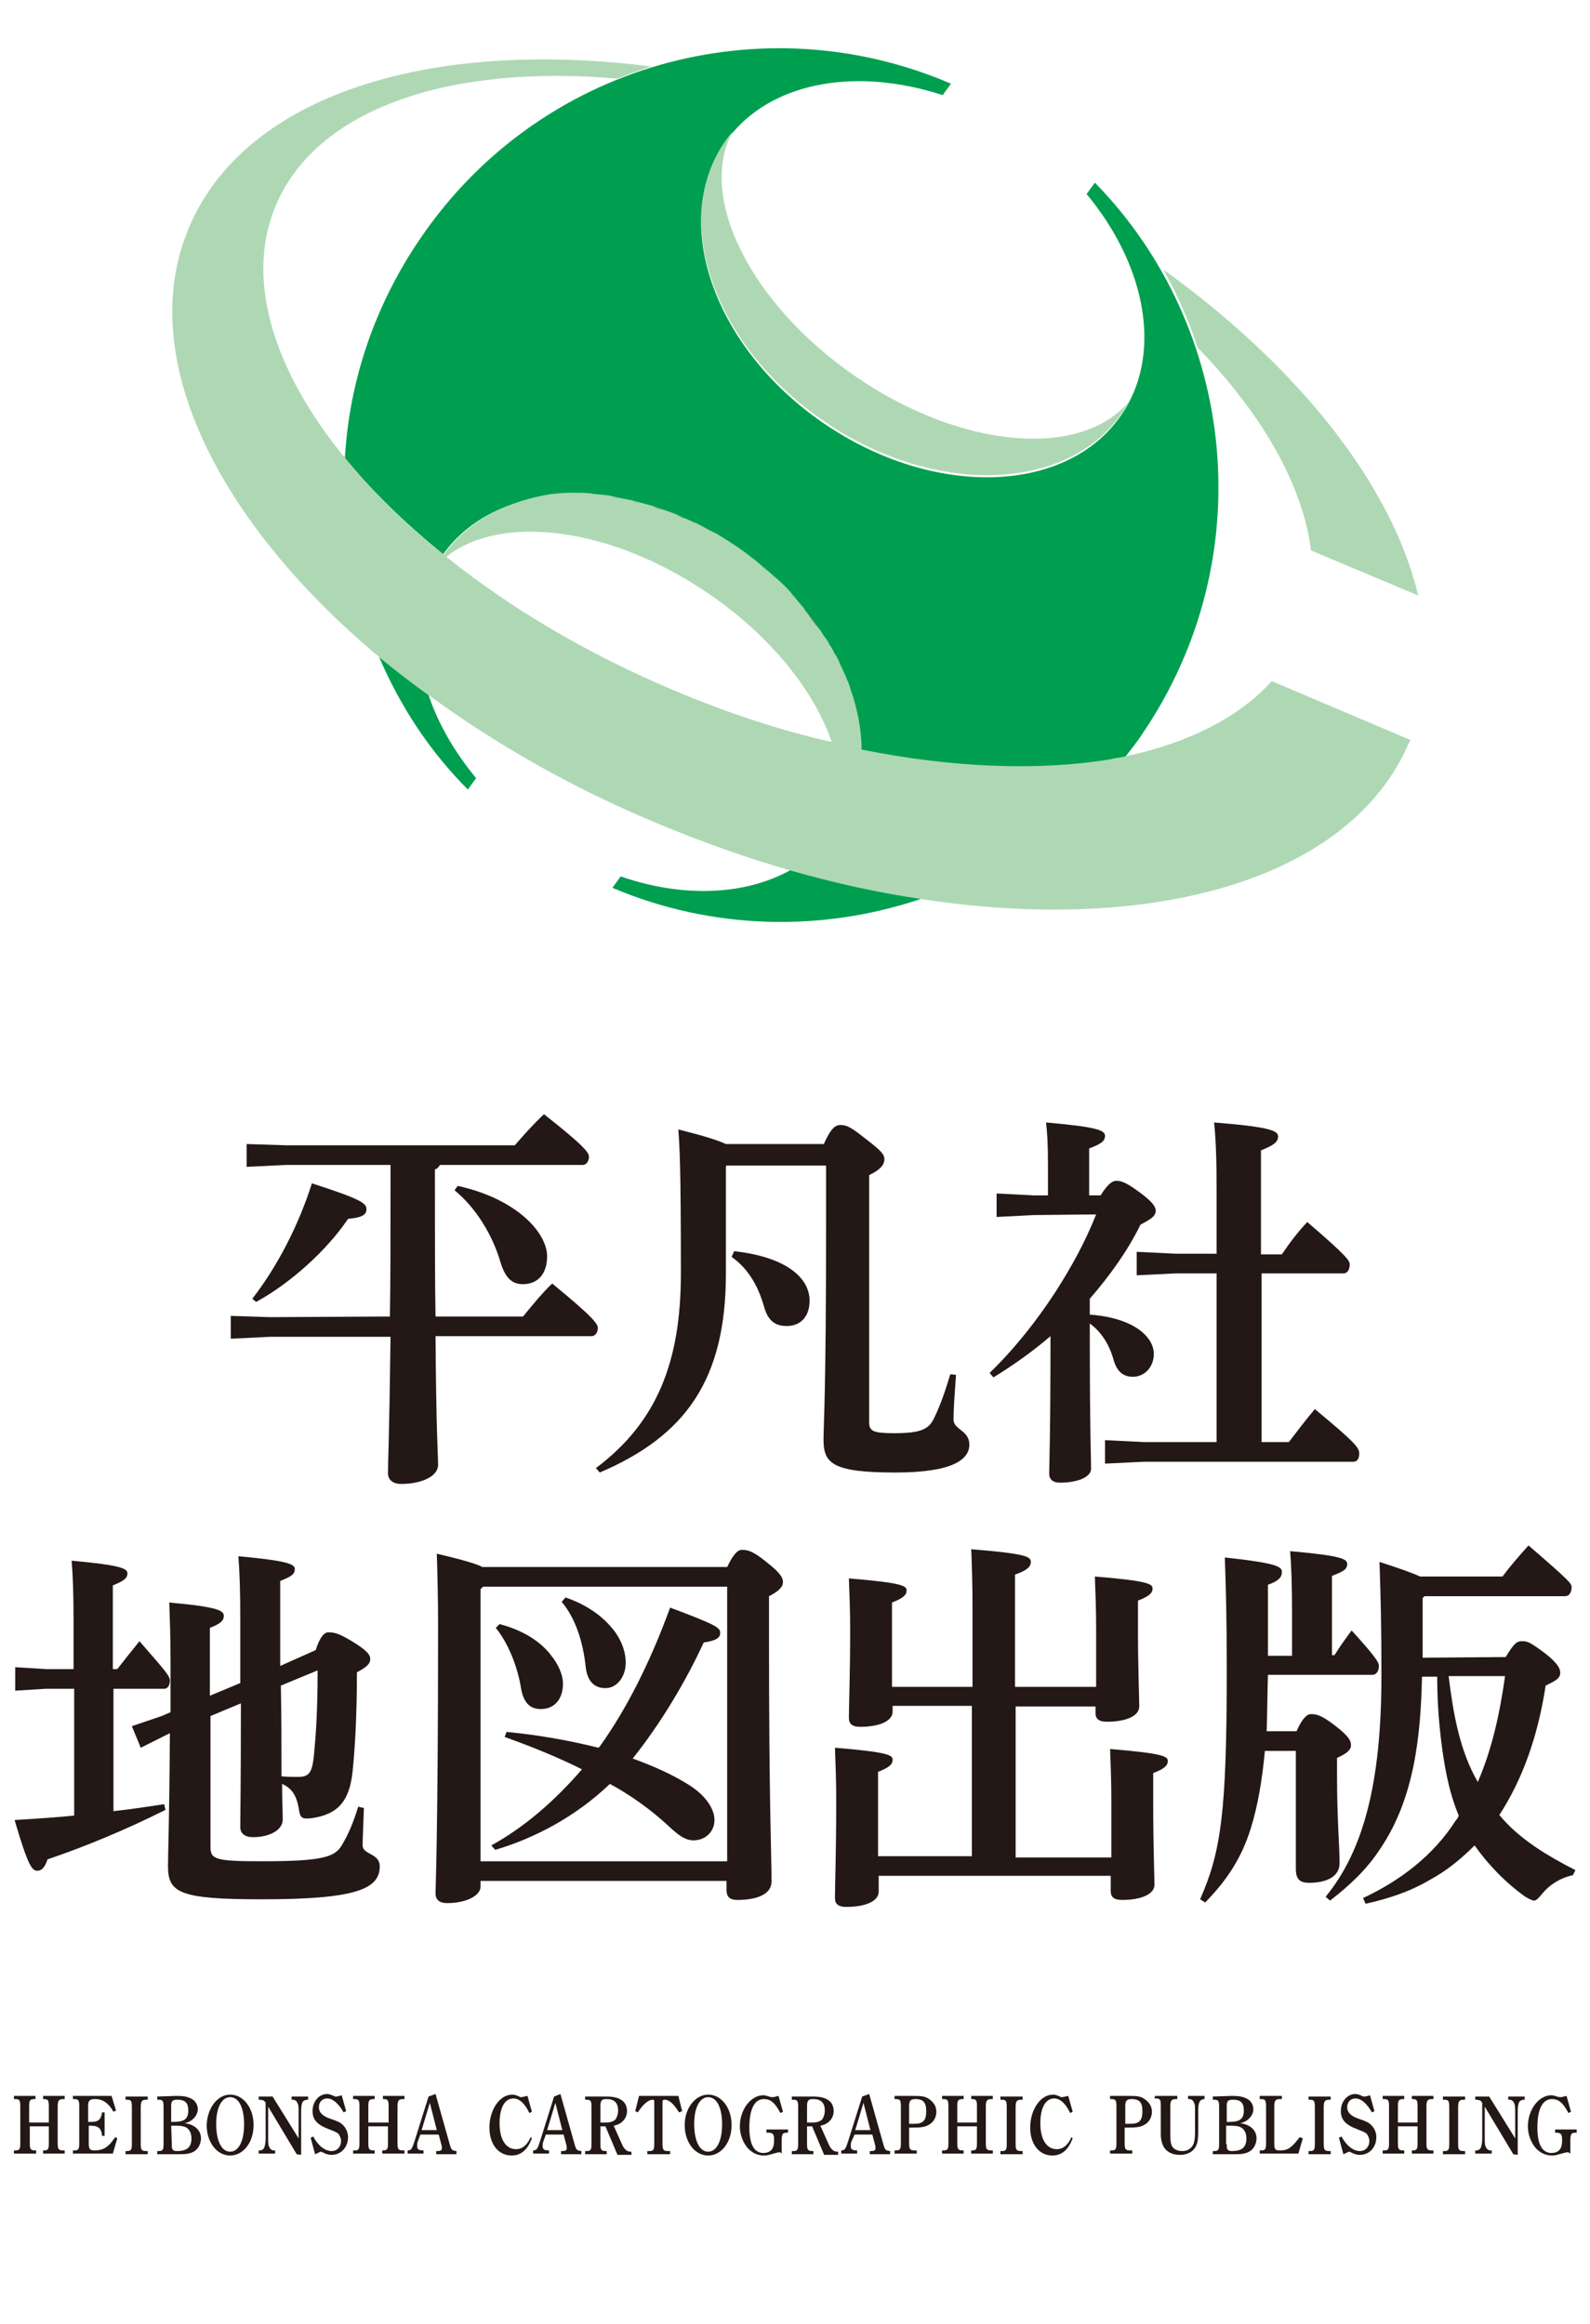 <?xml version="1.0" encoding="utf-8"?>
<!-- Generator: Adobe Illustrator 25.4.1, SVG Export Plug-In . SVG Version: 6.00 Build 0)  -->
<svg version="1.1" id="レイヤー_2_00000150082994103462801580000002849630566141834673_"
	 xmlns="http://www.w3.org/2000/svg" xmlns:xlink="http://www.w3.org/1999/xlink" x="0px" y="0px" viewBox="0 0 250.8 366.5"
	 style="enable-background:new 0 0 250.8 366.5;" xml:space="preserve">
<style type="text/css">
	.st0{fill:#231815;}
	.st1{fill:none;}
	.st2{fill:#009F50;}
	.st3{fill:#808080;}
	.st4{fill:#AED8B4;}
</style>
<g>
	<g>
		<g>
			<g>
				<path class="st0" d="M39.8,204.8c3.8-4.9,7.2-11.3,9.4-18.2c8.1,2.6,8.6,3.2,8.6,4.1c0,0.8-0.6,1.3-2.9,1.5
					c-3.3,4.9-9,10.1-14.5,13.1L39.8,204.8z M72.2,187c9.5,2.1,14.1,7.5,14.1,11.1c0,2.8-1.5,4.4-3.8,4.4c-1.7,0-2.8-0.9-3.6-3.6
					c-1.3-4.4-4-8.6-7.2-11.2L72.2,187z"/>
			</g>
			<g>
				<path class="st0" d="M61.5,207.6c0.1-5.2,0.1-13.2,0.1-20.6v-3.3H45.1l-6.2,0.3v-3.6l6.2,0.2h36.1c1.4-1.6,2.8-3.2,4.6-4.9
					c6.5,5.1,7.1,6.1,7.1,6.7c0,0.7-0.4,1.3-1,1.3H69.4c-0.2,0.3-0.4,0.6-0.8,0.7v2.7c0,7.4,0,15.4,0.1,20.5h13.8
					c1.4-1.7,3.1-3.8,4.6-5.2c6.6,5.4,7.2,6.4,7.2,7c0,0.7-0.4,1.3-1,1.3H68.7c0.1,15.3,0.4,18.5,0.4,20.3s-2.6,3-5.8,3
					c-1.4,0-2.1-0.7-2.1-1.7c0-2,0.2-5.4,0.4-21.5h-19l-6.2,0.3v-3.6l6.2,0.2L61.5,207.6L61.5,207.6z"/>
				<path class="st0" d="M129.9,180.5c1.2-2.7,1.9-3.1,2.7-3.1c1,0,1.7,0.4,4.1,2.3c2.2,1.7,2.8,2.3,2.8,3.1c0,0.9-0.7,1.7-2.4,2.5
					v39c0,1.4,0.7,1.7,4,1.7c4.3,0,5.4-0.7,6.2-2.3c1.1-2.2,1.9-4.7,2.6-7l0.9,0.1c-0.2,2.7-0.4,5.5-0.4,7c0,1.7,2.5,1.7,2.5,4
					s-2.5,4.4-11.7,4.4c-10,0-11.3-1.5-11.3-5.2c0-2.4,0.4-7,0.4-33.4v-9.8h-15.7l-0.1,0.1v16.9c0,16.7-6.3,25.6-19.9,31.4l-0.6-0.7
					c9.6-7.2,13.4-16.7,13.4-30.7c0-17.2-0.2-19.8-0.4-22.7c4,1,6.2,1.7,7.5,2.3h15.4V180.5z M115.8,197.3
					c8.2,0.9,11.9,4.2,11.9,7.8c0,2.5-1.4,4-3.6,4c-2,0-3-1-3.6-3.1c-1-3.6-2.8-6.2-5.1-7.8L115.8,197.3z"/>
				<path class="st0" d="M163.1,191.6l-5.9,0.3v-3.7l5.9,0.3h2.2v-4.9c0-3.1-0.1-4.9-0.3-6.6c7.9,0.7,9.3,1.2,9.3,2.1
					s-0.7,1.3-2.5,2v7.4h1.8c1.2-1.9,1.9-2.3,2.5-2.3c0.9,0,1.7,0.4,3.5,1.7c2.2,1.6,2.7,2.4,2.7,3c0,0.7-0.4,1.2-2.4,2.2
					c-2,4.1-4.8,8-8,11.7v2.5c6.9,0.5,10.1,3.5,10.1,6.2c0,2-1.4,3.6-3.3,3.6c-1.6,0-2.5-0.9-3-2.5c-0.7-2.6-2-4.6-3.8-5.9v1
					c0,16.2,0.2,20.3,0.2,21.9c0,1.4-2.3,2.2-4.9,2.2c-1.1,0-1.7-0.5-1.7-1.4c0-1.7,0.2-5.6,0.2-21.7c-2.8,2.4-5.9,4.6-9,6.5
					l-0.6-0.7c4-3.9,7.4-8.2,10.4-12.8c2.5-3.9,4.7-7.9,6.4-12.2L163.1,191.6L163.1,191.6z M191.9,200.8h-6.4l-6.2,0.3v-3.7l6.2,0.3
					h6.4v-9.9c0-4.8-0.1-8.1-0.4-10.8c8.8,0.7,10.1,1.3,10.1,2.2s-0.7,1.4-2.7,2.2v16.4h3.3c1.2-1.8,2.5-3.5,4-5.1
					c6.3,5.4,6.7,6.1,6.7,6.7c0,0.7-0.3,1.4-1,1.4H199v26.6h4.3c1.3-1.7,2.5-3.3,4.1-5.2c6.4,5.3,7,6.1,7,7s-0.4,1.3-0.9,1.3h-33
					l-6.2,0.3v-3.7l6.2,0.3h11.4L191.9,200.8L191.9,200.8z"/>
			</g>
		</g>
		<g>
			<g>
				<path class="st0" d="M11.6,266.3H7.3l-4.9,0.3v-3.7l4.9,0.3h4.3v-7.8c0-4-0.1-6.9-0.3-9.3c7.6,0.7,8.8,1.2,8.8,2
					s-0.6,1.2-2.3,1.9v13.2h0.7c1.1-1.4,2.2-2.8,3.5-4.4c4.1,4.7,4.8,5.5,4.8,6.2s-0.3,1.3-0.9,1.3h-8v19.3c2.7-0.3,5.4-0.7,8-1.1
					l0.2,0.9c-6.4,3.2-12.7,5.8-18.6,7.8c-0.4,1.2-0.9,1.8-1.6,1.8c-0.9,0-1.5-0.9-3.6-8c3.3-0.2,6.4-0.4,9.4-0.7v-20H11.6z
					 M49.8,260.2c0.7-2.2,1.4-2.8,2-2.8c1,0,1.7,0.2,3.7,1.4c2.3,1.4,2.9,2.1,2.9,2.8c0,0.8-0.6,1.3-2.1,2.1c0,6.7-0.3,12-0.7,15.8
					c-0.5,4.4-2.2,6.6-6.4,7.2c-1.6,0.2-1.9,0-2.1-1.7c-0.4-2-1.1-3-2.6-3.7c0,3,0.1,4.6,0.1,5.6c0,1.7-2.1,2.8-4.7,2.8
					c-1.3,0-2-0.6-2-1.6c0-1.9,0.1-6.6,0.1-19.5l-4.8,2v20.6c0,2,0.7,2.3,8.1,2.3c9.3,0,11.5-0.6,12.6-2.5c1.1-1.8,1.9-3.8,2.6-6.1
					l0.9,0.2c-0.1,3-0.2,5-0.2,5.9c0,1.5,2.7,1.2,2.7,3.3c0,3.6-3.8,5.2-18.6,5.2c-12.9,0-14.8-1-14.8-5.2c0-2.2,0.2-6.4,0.3-21
					l-0.2,0.1l-4.4,2.2l-1.4-3.4l4.7-1.6l1.4-0.6c0-2.3,0-5,0-7.9c0-3.8-0.1-6.5-0.2-9.4c7.8,0.7,8.6,1.3,8.6,2.1
					c0,0.7-0.4,1.2-2.2,1.9v10.7l4.8-2c0-3,0-6.4,0-10.2c0-4.3-0.1-7.2-0.3-9.8c7.5,0.7,8.9,1.2,8.9,2c0,0.9-0.6,1.2-2.3,1.9v6.1
					c0,2.5,0,4.9,0,7.3L49.8,260.2z M44.3,265.8c0.1,4.8,0.1,9.5,0.1,14.3c0.9,0.1,1.7,0.1,2.6,0.1c1.7,0,2.2-0.6,2.5-3.2
					c0.3-3.1,0.6-7,0.6-13.6L44.3,265.8z"/>
				<path class="st0" d="M114.7,247.1c1-2.1,1.7-2.7,2.3-2.7c0.9,0,1.7,0.1,4,2c2.3,1.8,2.5,2.5,2.5,3.1c0,0.7-0.6,1.4-2.2,2.2v6.3
					c0,26.7,0.4,34.6,0.4,38.7c0,2-2.3,2.9-5.4,2.9c-1.1,0-1.7-0.4-1.7-1.6v-1.4H75.8v0.9c0,1.4-2.2,2.6-5.3,2.6
					c-1.1,0-1.8-0.5-1.8-1.5s0.4-9.6,0.4-42.2c0-4.4-0.1-8.2-0.2-11.4c3.8,0.9,6,1.5,7.2,2.1H114.7z M76.2,250.2l-0.4,0.4v42.9h38.9
					v-43.3H76.2z M77.5,291c5.1-2.8,9.9-6.9,14.3-12c-3.8-1.9-8-3.6-12.2-5.1l0.3-0.8c5.2,0.5,10.1,1.4,14.5,2.5l0.2-0.2
					c4.1-5.7,7.9-13.1,11.1-21.9c7.5,2.8,7.9,3.2,7.9,4c0,0.7-0.5,1.2-2.6,1.5c-2.8,6.1-6.8,12.8-11.2,18.3c3.3,1.2,6.2,2.5,8.6,4
					c2.7,1.6,4.3,3.8,4.3,5.7c0,1.8-1.4,3.2-3.3,3.2c-1.4,0-2.5-0.9-4.1-2.4c-2.5-2.3-5.6-4.6-9.1-6.5c-5.3,5.1-11.9,8.6-18.1,10.4
					L77.5,291z M78.8,256.1c3.8,1,6.5,2.8,8.1,4.9c1.2,1.5,1.9,3.1,1.9,4.5c0,2.5-1.4,4-3.5,4c-1.7,0-2.7-1-3.1-3.2
					c-0.6-3.8-2.2-7.4-4-9.6L78.8,256.1z M89.2,251.9c3.8,1.3,6.4,3.4,8,5.7c1,1.5,1.5,3.1,1.5,4.6c0,2.1-1.3,4-3.2,4
					c-1.7,0-2.8-1-3.1-3.2c-0.4-4-1.6-7.8-3.8-10.4L89.2,251.9z"/>
				<path class="st0" d="M153.5,269h-12.7v0.9c0,1.5-2.1,2.4-5.1,2.4c-1.2,0-1.8-0.4-1.8-1.4c0-2,0.2-6.9,0.2-13.8
					c0-3.1-0.1-5.6-0.2-8.2c8.6,0.7,9.1,1.2,9.1,1.9c0,0.7-0.5,1.2-2.3,1.9V266h12.7v-12.4c0-4-0.1-6.7-0.2-9.3
					c8.8,0.7,9.4,1.2,9.4,2c0,0.7-0.5,1.3-2.5,2V266h12.8v-9.2c0-3.1-0.1-5.6-0.2-8.2c8.6,0.7,9.1,1.2,9.1,1.9
					c0,0.7-0.5,1.2-2.3,1.9v4.5c0,6.1,0.2,10.9,0.2,12.2c0,1.5-2.1,2.4-5.1,2.4c-1.2,0-1.8-0.4-1.8-1.4v-1h-12.6v23.8h15.1V284
					c0-3.1-0.1-5.6-0.2-8.2c8.6,0.7,9.1,1.2,9.1,1.9s-0.5,1.2-2.3,1.9v4.5c0,7,0.2,11.9,0.2,13.1c0,1.5-2.1,2.4-5.1,2.4
					c-1.2,0-1.8-0.4-1.8-1.4v-2.4h-36.6v2.5c0,1.5-2.1,2.4-5.1,2.4c-1.2,0-1.8-0.4-1.8-1.4c0-2,0.2-6.9,0.2-15.5
					c0-3.1-0.1-5.6-0.2-8.2c8.6,0.7,9.1,1.2,9.1,1.9c0,0.7-0.5,1.2-2.3,1.9v13.3h14.8V269H153.5z"/>
				<path class="st0" d="M199.5,276.3c-0.4,4.1-1,8.1-2.2,12c-1.5,4.8-3.8,8.2-7.2,11.7l-0.8-0.5c3.3-7.5,4.2-13.7,4.2-35.9
					c0-8.4-0.1-12.1-0.3-18c8.5,0.9,9,1.5,9,2.3s-0.5,1.4-2.2,2v11.2h3.8v-6.9c0-4.1-0.1-7.1-0.3-9.6c7.9,0.7,9,1.2,9,2
					c0,0.9-0.6,1.2-2.4,1.9V261h0.4c0.8-1.3,1.6-2.4,2.7-3.9c4,4.4,4.3,5.1,4.3,5.6c0,0.8-0.4,1.4-1,1.4H200c-0.1,3-0.1,5.9-0.2,8.9
					h4.7c1-2.2,1.7-2.7,2.3-2.7c0.8,0,1.6,0.1,3.9,1.9c2.2,1.7,2.4,2.4,2.4,3c0,0.7-0.6,1.3-2.2,2v2.8c0,7.1,0.4,11.1,0.4,13.8
					c0,2.2-2.2,3.1-4.8,3.1c-1.4,0-2.1-0.5-2.1-2.2v-18.6h-4.9V276.3z M237.5,261.3c1.4-2.3,1.8-2.5,2.6-2.5c0.9,0,1.3,0.2,3.6,1.9
					c2.3,1.8,2.4,2.6,2.4,3.1c0,0.8-0.6,1.2-2.3,2c-1.2,8-3.7,14.9-7.3,20.4c3.1,3.8,7.7,6.5,12,8.7l-0.4,0.8c-2,0.4-3.8,1.6-4.9,3
					c-0.6,0.7-0.9,1-1.2,1s-0.7-0.2-1.4-0.6c-3.1-2.2-5.9-5.1-8-8.1c-2.1,2.1-4.4,4-7,5.4c-3.2,1.9-6.6,3-10.2,3.8l-0.4-0.9
					c5.8-2.7,11.1-6.7,14.6-12.2c0.2-0.2,0.4-0.5,0.5-0.8c-1.6-3.8-2.3-7.9-2.8-12c-0.4-3.3-0.6-6.6-0.6-9.9h-2.4
					c-0.2,9.3-1.2,19.1-6.5,27c-2.2,3.4-4.9,5.9-8,8.3l-0.7-0.6c5.9-7.2,8.8-17.8,8.8-34.8c0-8.2-0.1-11.6-0.3-18
					c3.1,1,5.1,1.7,6.4,2.3h13c1.1-1.5,2.4-3,4.1-4.9c6.5,5.6,6.8,6,6.8,6.6c0,0.8-0.4,1.4-1,1.4h-22.2l-0.3,0.3v9.4L237.5,261.3
					L237.5,261.3z M228.5,264.3c0.7,5.7,1.7,11.7,4.6,16.7c2.3-5.3,3.5-11,4.3-16.7H228.5z"/>
			</g>
		</g>
	</g>
</g>
<g>
	<path class="st0" d="M4.7,337.9c0,1,0.1,1.2,0.9,1.2h0.1v0.5H2.2v-0.5h0.2c0.7,0,0.8-0.2,0.8-1.2v-5.7c0-1-0.1-1.2-0.8-1.2H2.2
		v-0.5h3.4v0.5H5.5c-0.8,0-0.9,0.2-0.9,1.2v2.5h3.1v-2.5c0-1-0.1-1.2-0.8-1.2H6.8v-0.5h3.4v0.5H10c-0.7,0-0.9,0.2-0.9,1.2v5.7
		c0,1,0.1,1.2,0.9,1.2h0.2v0.5H6.8v-0.5h0.1c0.7,0,0.8-0.2,0.8-1.2v-2.6h-3V337.9z"/>
	<path class="st0" d="M18.5,337.2l-0.7,2.4h-6.3v-0.5h0.2c0.7,0,0.8-0.2,0.8-1.2v-5.7c0-1-0.1-1.2-0.8-1.2h-0.2v-0.5h6.1l0.7,2.3
		l-0.4,0.2c-0.8-1.4-1.7-2-2.9-2c-0.8,0-1.1,0.2-1.1,1.1v2.5h0.4c1.2,0,1.6-0.3,1.8-1.5h0.4v3.7h-0.4c-0.1-1.2-0.6-1.6-1.8-1.6H14
		v2.8c0,0.9,0.2,1.1,0.9,1.1c1,0,1.7-0.3,2.2-0.8c0.4-0.3,0.6-0.7,1.1-1.3L18.5,337.2z"/>
	<path class="st0" d="M23.3,339.7h-3.5v-0.5H20c0.7,0,0.8-0.2,0.8-1.2v-5.7c0-1-0.1-1.2-0.8-1.2h-0.2v-0.5h3.5v0.5h-0.2
		c-0.7,0-0.9,0.2-0.9,1.2v5.7c0,1,0.1,1.2,0.9,1.2h0.2V339.7z"/>
	<path class="st0" d="M27.8,330.5c1.1,0,1.7,0.1,2.3,0.4c0.7,0.3,1.1,1,1.1,1.7c0,1-0.9,2-2.1,2.2c1.6,0.2,2.6,1.1,2.6,2.4
		c0,0.8-0.4,1.6-1,2s-1.3,0.5-2.4,0.5h-3.5v-0.5H25c0.7,0,0.8-0.2,0.8-1.2v-5.7c0-1-0.1-1.2-0.8-1.2h-0.2v-0.5L27.8,330.5
		L27.8,330.5z M27.4,334.6c1.7,0,2.3-0.5,2.3-1.8c0-1.2-0.5-1.7-1.7-1.7c-0.8,0-1,0.2-1,1v2.5H27.4z M27.1,338.1
		c0,0.5,0,0.7,0.1,0.8c0.1,0.2,0.3,0.3,0.7,0.3c1.6,0,2.3-0.6,2.3-2c0-0.8-0.3-1.4-0.8-1.7c-0.3-0.2-0.8-0.3-1.6-0.3h-0.1h-0.4H27
		L27.1,338.1L27.1,338.1z"/>
	<path class="st0" d="M36.3,330.3c2.1,0,3.7,2.1,3.7,4.8c0,2.7-1.6,4.8-3.7,4.8c-2.1,0-3.7-2.1-3.7-4.8
		C32.7,332.4,34.3,330.3,36.3,330.3z M36.3,339.3c1.3,0,2.2-1.6,2.2-4.3c0-2.6-0.8-4.3-2.2-4.3c-1.3,0-2.2,1.6-2.2,4.2
		C34.1,337.7,35,339.3,36.3,339.3z"/>
	<path class="st0" d="M46.8,339.7l-4.5-7.5v5c0,0.8,0,1.1,0.2,1.4c0.1,0.3,0.4,0.5,0.7,0.5h0.2v0.5h-2.6v-0.5H41
		c0.3,0,0.6-0.2,0.7-0.5c0.1-0.3,0.2-0.7,0.2-1.4v-5.6c-0.2-0.4-0.5-0.5-1.1-0.5v-0.5H43l4.1,6.6V333c0-0.7,0-1.1-0.2-1.4
		c-0.1-0.3-0.4-0.5-0.7-0.5H46v-0.5h2.6v0.5h-0.2c-0.7,0.1-0.9,0.5-0.9,1.9v6.8L46.8,339.7L46.8,339.7z"/>
	<path class="st0" d="M54.2,333.1c-0.8-1.4-1.7-2.2-2.6-2.2c-0.8,0-1.3,0.6-1.3,1.4s0.6,1.4,1.8,1.8s1.6,0.6,2,1
		c0.5,0.5,0.8,1.2,0.8,1.9c0,1.6-1.1,2.8-2.6,2.8c-0.4,0-0.8-0.1-1.2-0.3c-0.2-0.1-0.4-0.2-0.5-0.2s-0.2,0.1-0.9,0.4l-0.7-2.6
		l0.4-0.2c0.8,1.5,1.9,2.3,2.9,2.3c0.9,0,1.5-0.7,1.5-1.6c0-0.4-0.2-0.8-0.4-1.1c-0.2-0.2-0.6-0.4-1.4-0.7c-1.9-0.7-2.7-1.5-2.7-2.9
		c0-1.5,1-2.7,2.3-2.7c0.3,0,0.5,0.1,0.8,0.2c0.4,0.2,0.4,0.2,0.6,0.2c0.3,0,0.5-0.1,0.9-0.2l0.7,2.5L54.2,333.1z"/>
	<path class="st0" d="M58.1,337.9c0,1,0.1,1.2,0.9,1.2h0.1v0.5h-3.4v-0.5h0.2c0.7,0,0.8-0.2,0.8-1.2v-5.7c0-1-0.1-1.2-0.8-1.2h-0.2
		v-0.5h3.4v0.5H59c-0.8,0-0.9,0.2-0.9,1.2v2.5h3.2v-2.5c0-1-0.1-1.2-0.8-1.2h-0.1v-0.5h3.4v0.5h-0.2c-0.7,0-0.9,0.2-0.9,1.2v5.7
		c0,1,0.1,1.2,0.9,1.2h0.2v0.5h-3.5v-0.5h0.1c0.7,0,0.8-0.2,0.8-1.2v-2.6h-3.1V337.9z"/>
	<path class="st0" d="M68.7,330.2l2.2,7.8c0.3,1.1,0.4,1.1,1.1,1.2v0.5h-3.2v-0.5H69c0.4,0,0.7-0.1,0.7-0.4c0-0.1,0-0.4-0.1-0.7
		l-0.4-1.5h-2.9l-0.4,1.1c-0.1,0.2-0.1,0.5-0.1,0.7c0,0.5,0.2,0.7,1,0.7v0.5h-2.5v-0.5c0.6,0,0.7-0.3,1.1-1.5l2.2-7L68.7,330.2z
		 M68.9,335.9l-1.1-4.3l-1.3,4.3H68.9z"/>
	<path class="st0" d="M83.9,337.2c-0.7,1.8-1.7,2.7-3.2,2.7c-2.1,0-3.5-1.8-3.5-4.4c0-2.8,1.6-5.2,3.6-5.2c0.4,0,0.6,0.1,1.1,0.3
		c0.1,0.1,0.2,0.1,0.3,0.1c0.1,0,0.1,0,1-0.2l0.7,2.5l-0.4,0.2c-0.7-1.5-1.6-2.3-2.5-2.3c-1.4,0-2.2,1.5-2.2,3.9
		c0,2.6,1,4.1,2.6,4.1c1,0,1.8-0.7,2.3-1.9L83.9,337.2z"/>
	<path class="st0" d="M88.4,330.2l2.2,7.8c0.3,1.1,0.4,1.1,1.1,1.2v0.5h-3.2v-0.5h0.2c0.4,0,0.7-0.1,0.7-0.4c0-0.1,0-0.4-0.1-0.7
		l-0.4-1.5h-2.8l-0.4,1.1c-0.1,0.2-0.1,0.5-0.1,0.7c0,0.5,0.2,0.7,1,0.7v0.5h-2.5v-0.5c0.6,0,0.7-0.3,1.1-1.5l2.2-7L88.4,330.2z
		 M88.7,335.9l-1.1-4.3l-1.3,4.3H88.7z"/>
	<path class="st0" d="M95.5,335.3h-0.8v2.7c0,1,0.1,1.2,0.9,1.2h0.1v0.5h-3.4v-0.5h0.2c0.7,0,0.8-0.2,0.8-1.2v-5.7
		c0-1-0.1-1.2-0.8-1.2h-0.2v-0.5h3.4c2.1,0,3.2,0.8,3.2,2.3c0,1.2-0.9,2.1-2.1,2.3l1.3,2.9c0.2,0.5,0.4,0.7,0.6,0.9
		c0.2,0.2,0.5,0.3,0.8,0.3h0.1v0.5h-2.2L95.5,335.3z M95.6,334.7c0.7,0,1.2-0.2,1.5-0.5c0.2-0.3,0.4-0.8,0.4-1.4
		c0-1.2-0.6-1.8-1.8-1.8c-0.8,0-1,0.2-1,1.2v2.5L95.6,334.7L95.6,334.7z"/>
	<path class="st0" d="M107.1,333.1c-0.8-1.3-1.5-2-2.3-2c-0.2,0-0.3,0.1-0.3,0.3v6.6c0,1,0.1,1.2,0.9,1.2h0.3v0.5h-3.6v-0.5h0.3
		c0.7,0,0.8-0.2,0.8-1.2v-6.6c0-0.2-0.1-0.3-0.2-0.3c-0.8,0-1.6,0.8-2.4,2l-0.4-0.2l0.6-2.4h6.2l0.6,2.4L107.1,333.1z"/>
	<path class="st0" d="M111.7,330.3c2.1,0,3.7,2.1,3.7,4.8c0,2.7-1.6,4.8-3.7,4.8s-3.7-2.1-3.7-4.8
		C108,332.4,109.7,330.3,111.7,330.3z M111.7,339.3c1.3,0,2.2-1.6,2.2-4.3c0-2.6-0.8-4.3-2.2-4.3c-1.3,0-2.2,1.6-2.2,4.2
		C109.5,337.7,110.4,339.3,111.7,339.3z"/>
	<path class="st0" d="M123.1,339.4h-0.2c-0.2,0-0.5,0.1-0.9,0.2c-0.7,0.2-1,0.3-1.5,0.3c-1,0-1.8-0.4-2.5-1.1
		c-0.8-0.9-1.3-2.2-1.3-3.5c0-2.6,1.7-4.9,3.7-4.9c0.3,0,0.6,0.1,0.9,0.2s0.5,0.1,0.6,0.1s0.1,0,0.9-0.2l0.7,2.5l-0.4,0.2
		c-0.9-1.7-1.6-2.2-2.6-2.2c-1.5,0-2.3,1.6-2.3,4.5c0,2.7,0.8,4,2.2,4c1.1,0,1.7-0.6,1.7-1.9v-0.2c0-0.9-0.2-1.1-1-1.1h-0.2v-0.5
		h3.4v0.5h-0.1c-0.8,0-0.9,0.2-0.9,1.4v1.9L123.1,339.4z"/>
	<path class="st0" d="M128.1,335.3h-0.8v2.7c0,1,0.1,1.2,0.9,1.2h0.1v0.5h-3.4v-0.5h0.2c0.7,0,0.8-0.2,0.8-1.2v-5.7
		c0-1-0.1-1.2-0.8-1.2h-0.2v-0.5h3.4c2.1,0,3.2,0.8,3.2,2.3c0,1.2-0.9,2.1-2.1,2.3l1.3,2.9c0.2,0.5,0.4,0.7,0.6,0.9
		c0.2,0.2,0.5,0.3,0.8,0.3h0.1v0.5H130L128.1,335.3z M128.2,334.7c0.7,0,1.2-0.2,1.5-0.5c0.2-0.3,0.4-0.8,0.4-1.4
		c0-1.2-0.6-1.8-1.8-1.8c-0.8,0-1,0.2-1,1.2v2.5L128.2,334.7L128.2,334.7z"/>
	<path class="st0" d="M137.1,330.2l2.2,7.8c0.3,1.1,0.4,1.1,1.1,1.2v0.5h-3.2v-0.5h0.2c0.4,0,0.7-0.1,0.7-0.4c0-0.1,0-0.4-0.1-0.7
		l-0.4-1.5h-2.8l-0.5,1.1c-0.1,0.2-0.1,0.5-0.1,0.7c0,0.5,0.2,0.7,1,0.7v0.5h-2.5v-0.5c0.6,0,0.7-0.3,1.1-1.5l2.2-7L137.1,330.2z
		 M137.3,335.9l-1.1-4.3l-1.3,4.3H137.3z"/>
	<path class="st0" d="M143.4,337.9c0,1,0.1,1.2,0.9,1.2h0.3v0.5h-3.5v-0.5h0.2c0.7,0,0.8-0.2,0.8-1.2v-5.7c0-1-0.1-1.2-0.8-1.2h-0.2
		v-0.5h3.1c1.2,0,1.7,0.1,2.2,0.4c0.8,0.5,1.3,1.2,1.3,2.1c0,0.8-0.4,1.6-1.1,2c-0.6,0.4-1.3,0.5-2.7,0.5h-0.5V337.9z M143.6,334.9
		h0.6c1.4,0,1.9-0.5,1.9-2c0-1.4-0.5-1.9-1.7-1.9c-0.8,0-1,0.3-1,1.1v2.8H143.6z"/>
	<path class="st0" d="M151,337.9c0,1,0.1,1.2,0.9,1.2h0.1v0.5h-3.4v-0.5h0.2c0.7,0,0.8-0.2,0.8-1.2v-5.7c0-1-0.1-1.2-0.8-1.2h-0.2
		v-0.5h3.4v0.5h-0.1c-0.8,0-0.9,0.2-0.9,1.2v2.5h3.1v-2.5c0-1-0.1-1.2-0.8-1.2h-0.1v-0.5h3.4v0.5h-0.2c-0.7,0-0.9,0.2-0.9,1.2v5.7
		c0,1,0.1,1.2,0.9,1.2h0.2v0.5h-3.4v-0.5h0.1c0.7,0,0.8-0.2,0.8-1.2v-2.6H151V337.9z"/>
	<path class="st0" d="M161.3,339.7h-3.5v-0.5h0.2c0.7,0,0.8-0.2,0.8-1.2v-5.7c0-1-0.1-1.2-0.8-1.2h-0.2v-0.5h3.5v0.5h-0.2
		c-0.7,0-0.9,0.2-0.9,1.2v5.7c0,1,0.1,1.2,0.9,1.2h0.2V339.7z"/>
	<path class="st0" d="M169.2,337.2c-0.7,1.8-1.7,2.7-3.2,2.7c-2.1,0-3.5-1.8-3.5-4.4c0-2.8,1.6-5.2,3.6-5.2c0.4,0,0.6,0.1,1.1,0.3
		c0.1,0.1,0.2,0.1,0.3,0.1s0.1,0,1-0.2l0.7,2.5l-0.4,0.2c-0.7-1.5-1.6-2.3-2.5-2.3c-1.4,0-2.2,1.5-2.2,3.9c0,2.6,1,4.1,2.6,4.1
		c1,0,1.8-0.7,2.3-1.9L169.2,337.2z"/>
	<path class="st0" d="M177.4,337.9c0,1,0.1,1.2,0.9,1.2h0.3v0.5h-3.5v-0.5h0.2c0.7,0,0.8-0.2,0.8-1.2v-5.7c0-1-0.1-1.2-0.8-1.2h-0.2
		v-0.5h3.1c1.2,0,1.7,0.1,2.2,0.4c0.8,0.5,1.3,1.2,1.3,2.1c0,0.8-0.4,1.6-1.1,2c-0.6,0.4-1.3,0.5-2.7,0.5h-0.5V337.9z M177.7,334.9
		h0.6c1.4,0,1.9-0.5,1.9-2c0-1.4-0.5-1.9-1.7-1.9c-0.8,0-1,0.3-1,1.1v2.8H177.7z"/>
	<path class="st0" d="M182.2,330.5h3.5v0.5h-0.2c-0.7,0-0.9,0.2-0.9,1.2v4.4c0,1,0.1,1.4,0.2,1.7c0.3,0.6,0.9,0.9,1.7,0.9
		s1.4-0.4,1.7-1c0.2-0.4,0.3-1,0.3-2v-3.3c0-0.7,0-1.1-0.2-1.4c-0.1-0.3-0.4-0.5-0.7-0.5h-0.2v-0.5h2.6v0.5h-0.1
		c-0.7,0.1-0.9,0.6-0.9,1.9v3.3c0,1.1-0.1,1.8-0.4,2.3c-0.4,0.8-1.3,1.3-2.5,1.3c-1.1,0-2-0.4-2.5-1.2c-0.3-0.5-0.5-1.2-0.5-2.1
		v-4.4c0-1-0.1-1.2-0.8-1.2h-0.2L182.2,330.5L182.2,330.5z"/>
	<path class="st0" d="M194.3,330.5c1.1,0,1.7,0.1,2.3,0.4c0.7,0.3,1.1,1,1.1,1.7c0,1-0.9,2-2.1,2.2c1.6,0.2,2.6,1.1,2.6,2.4
		c0,0.8-0.4,1.6-1,2s-1.3,0.5-2.4,0.5h-3.5v-0.5h0.2c0.7,0,0.8-0.2,0.8-1.2v-5.7c0-1-0.1-1.2-0.8-1.2h-0.2v-0.5L194.3,330.5
		L194.3,330.5z M193.9,334.6c1.7,0,2.3-0.5,2.3-1.8c0-1.2-0.5-1.7-1.7-1.7c-0.8,0-1,0.2-1,1v2.5H193.9z M193.5,338.1
		c0,0.5,0,0.7,0.1,0.8c0.1,0.2,0.3,0.3,0.7,0.3c1.6,0,2.3-0.6,2.3-2c0-0.8-0.3-1.4-0.8-1.7c-0.3-0.2-0.8-0.3-1.6-0.3h-0.1h-0.4h-0.3
		v2.9H193.5z"/>
	<path class="st0" d="M205.5,337.2l-0.7,2.4h-6.1v-0.5h0.2c0.7,0,0.8-0.2,0.8-1.2v-5.7c0-1-0.1-1.2-0.8-1.2h-0.2v-0.5h3.5v0.5h-0.3
		c-0.7,0-0.9,0.2-0.9,1.2v5.7c0,1,0.1,1.2,0.9,1.2c0.9,0,1.4-0.2,2.1-0.9c0.4-0.4,0.7-0.8,1-1.2L205.5,337.2z"/>
	<path class="st0" d="M209.9,339.7h-3.5v-0.5h0.2c0.7,0,0.8-0.2,0.8-1.2v-5.7c0-1-0.1-1.2-0.8-1.2h-0.2v-0.5h3.5v0.5h-0.2
		c-0.7,0-0.9,0.2-0.9,1.2v5.7c0,1,0.1,1.2,0.9,1.2h0.2V339.7z"/>
	<path class="st0" d="M216.4,333.1c-0.8-1.4-1.7-2.2-2.6-2.2c-0.8,0-1.3,0.6-1.3,1.4s0.6,1.4,1.8,1.8s1.6,0.6,2,1
		c0.5,0.5,0.8,1.2,0.8,1.9c0,1.6-1.1,2.8-2.6,2.8c-0.4,0-0.8-0.1-1.2-0.3c-0.2-0.1-0.4-0.2-0.5-0.2s-0.2,0.1-0.9,0.4l-0.7-2.6
		l0.4-0.2c0.8,1.5,1.9,2.3,2.9,2.3c0.9,0,1.5-0.7,1.5-1.6c0-0.4-0.2-0.8-0.4-1.1c-0.2-0.2-0.6-0.4-1.4-0.7c-1.9-0.7-2.7-1.5-2.7-2.9
		c0-1.5,1-2.7,2.3-2.7c0.3,0,0.5,0.1,0.8,0.2c0.4,0.2,0.4,0.2,0.6,0.2c0.3,0,0.5-0.1,0.9-0.2l0.7,2.5L216.4,333.1z"/>
	<path class="st0" d="M220.5,337.9c0,1,0.1,1.2,0.9,1.2h0.1v0.5h-3.4v-0.5h0.2c0.7,0,0.8-0.2,0.8-1.2v-5.7c0-1-0.1-1.2-0.8-1.2h-0.2
		v-0.5h3.4v0.5h-0.1c-0.8,0-0.9,0.2-0.9,1.2v2.5h3.1v-2.5c0-1-0.1-1.2-0.8-1.2h-0.1v-0.5h3.4v0.5h-0.2c-0.7,0-0.9,0.2-0.9,1.2v5.7
		c0,1,0.1,1.2,0.9,1.2h0.2v0.5h-3.4v-0.5h0.1c0.7,0,0.8-0.2,0.8-1.2v-2.6h-3.1V337.9z"/>
	<path class="st0" d="M231.1,339.7h-3.5v-0.5h0.2c0.7,0,0.8-0.2,0.8-1.2v-5.7c0-1-0.1-1.2-0.8-1.2h-0.2v-0.5h3.5v0.5h-0.2
		c-0.7,0-0.9,0.2-0.9,1.2v5.7c0,1,0.1,1.2,0.9,1.2h0.2V339.7z"/>
	<path class="st0" d="M238.7,339.7l-4.5-7.5v5c0,0.8,0,1.1,0.2,1.4c0.1,0.3,0.4,0.5,0.7,0.5h0.2v0.5h-2.6v-0.5h0.2
		c0.3,0,0.6-0.2,0.7-0.5c0.1-0.3,0.2-0.7,0.2-1.4v-5.6c-0.2-0.4-0.5-0.5-1.1-0.5v-0.5h2.2l4.1,6.6V333c0-0.7,0-1.1-0.2-1.4
		c-0.1-0.3-0.4-0.5-0.7-0.5h-0.2v-0.5h2.6v0.5h-0.2c-0.7,0.1-0.9,0.5-0.9,1.9v6.8L238.7,339.7L238.7,339.7z"/>
	<path class="st0" d="M247.4,339.4h-0.2c-0.2,0-0.5,0.1-0.9,0.2c-0.7,0.2-1,0.3-1.5,0.3c-1,0-1.8-0.4-2.5-1.1
		c-0.8-0.9-1.3-2.2-1.3-3.5c0-2.6,1.7-4.9,3.7-4.9c0.3,0,0.6,0.1,0.9,0.2c0.3,0.1,0.5,0.1,0.6,0.1s0.1,0,0.9-0.2l0.7,2.5l-0.4,0.2
		c-0.9-1.7-1.6-2.2-2.6-2.2c-1.5,0-2.3,1.6-2.3,4.5c0,2.7,0.8,4,2.2,4c1.1,0,1.7-0.6,1.7-1.9v-0.2c0-0.9-0.2-1.1-1-1.1h-0.1v-0.5
		h3.4v0.5h-0.1c-0.8,0-0.9,0.2-0.9,1.4v1.9L247.4,339.4z"/>
</g>
<g>
	<path class="st1" d="M93.2,78.1c-1-0.1-2-0.1-2.9-0.1C91.3,78,92.2,78,93.2,78.1z"/>
	<path class="st1" d="M134.4,109.4c-0.2-0.6-0.4-1.2-0.6-1.8C134.1,108.2,134.2,108.8,134.4,109.4z"/>
	<path class="st1" d="M127.7,96.9c-0.2-0.3-0.5-0.6-0.7-1C127.2,96.3,127.4,96.6,127.7,96.9z"/>
	<path class="st1" d="M96.5,78.4c-1-0.2-1.8-0.2-2.7-0.3C94.7,78.2,95.6,78.3,96.5,78.4z"/>
	<path class="st1" d="M69.9,87.4L69.9,87.4c3.8-5.3,9.9-8.4,17-9.2C79.9,79,73.8,82.1,69.9,87.4z"/>
	<path class="st1" d="M87,78.2c1-0.1,2-0.2,3-0.2C89,78,88,78.1,87,78.2z"/>
	<path class="st1" d="M131.7,103.1c-0.2-0.5-0.5-1-0.8-1.4C131.2,102.1,131.4,102.6,131.7,103.1z"/>
	<path class="st1" d="M103.1,80c-0.7-0.2-1.5-0.4-2.2-0.6C101.7,79.5,102.4,79.8,103.1,80z"/>
	<path class="st1" d="M109.9,82.6c-0.6-0.2-1.1-0.5-1.6-0.7C108.8,82.1,109.3,82.4,109.9,82.6z"/>
	<path class="st1" d="M135.8,116c-0.2-2-0.6-4-1.2-6C135.2,112,135.6,114,135.8,116z"/>
	<path class="st1" d="M99.8,79c-0.9-0.2-1.7-0.3-2.5-0.5C98.1,78.7,99,78.9,99.8,79z"/>
	<path class="st1" d="M133.7,107.4c-0.4-1.1-1-2.2-1.5-3.4C132.8,105.2,133.3,106.3,133.7,107.4z"/>
	<path class="st1" d="M106.5,81.2c-0.6-0.2-1.3-0.5-2-0.7C105.2,80.7,105.9,80.9,106.5,81.2z"/>
	<path class="st1" d="M120,89.1c-0.2-0.2-0.5-0.4-0.7-0.6C119.5,88.7,119.7,88.9,120,89.1z"/>
	<path class="st1" d="M111.6,93.6C96.2,83.1,79,81,70.4,87.9c10,8,22.2,15.3,36,21.1c8.4,3.5,16.7,6.3,24.9,8.2
		C128.3,109,121.5,100.3,111.6,93.6z"/>
	<path class="st1" d="M130.1,100.3c-0.3-0.5-0.6-1-1-1.4C129.4,99.3,129.8,99.8,130.1,100.3z"/>
	<path class="st1" d="M122.6,91.4c-0.2-0.2-0.4-0.3-0.6-0.5C122.2,91.1,122.4,91.2,122.6,91.4z"/>
	<path class="st1" d="M135.8,116.1c0.1,0.6,0.1,1.4,0.1,2C135.9,117.5,135.8,116.7,135.8,116.1z"/>
	<path class="st1" d="M124.8,93.6c0.2,0.2,0.5,0.5,0.6,0.7C125.3,94.1,125.1,93.8,124.8,93.6z"/>
	<path class="st1" d="M113.2,84.4c-0.4-0.2-0.8-0.4-1.2-0.6C112.4,84,112.8,84.1,113.2,84.4z"/>
	<g>
		<path class="st2" d="M73.8,124.5l1.3-1.8c-3.4-4.1-6-8.6-7.5-13.1c-2.7-2-5.3-4-7.8-6C63.1,111.3,67.7,118.4,73.8,124.5z"/>
		<path class="st2" d="M69.9,87.4c3.8-5.3,9.9-8.4,17-9.2c0,0,0,0,0.1,0c1-0.1,2-0.2,3-0.2c0.1,0,0.2,0,0.2,0c1,0,1.9,0,2.9,0.1
			c0.2,0,0.3,0,0.5,0.1c0.9,0.1,1.8,0.2,2.7,0.3c0.2,0,0.6,0.1,0.8,0.2c0.8,0.2,1.7,0.3,2.5,0.5c0.4,0.1,0.7,0.2,1.1,0.3
			c0.7,0.2,1.5,0.4,2.2,0.6c0.5,0.2,1,0.3,1.4,0.5c0.6,0.2,1.3,0.4,2,0.7c0.6,0.2,1.1,0.5,1.8,0.8c0.6,0.2,1.1,0.5,1.6,0.7
			c0.7,0.3,1.4,0.7,2.1,1.1c0.4,0.2,0.8,0.4,1.2,0.6c1.1,0.6,2.2,1.4,3.3,2.1c1,0.6,1.9,1.4,2.8,2.1c0.2,0.2,0.5,0.4,0.7,0.6
			c0.7,0.6,1.4,1.2,2.1,1.8c0.2,0.2,0.4,0.3,0.6,0.5c0.8,0.7,1.5,1.5,2.2,2.2c0.2,0.2,0.5,0.5,0.6,0.7c0.5,0.6,1,1.1,1.4,1.7
			c0.2,0.3,0.5,0.6,0.7,1c0.5,0.6,1,1.3,1.4,1.9c0.3,0.5,0.6,1,1,1.4c0.3,0.5,0.6,1,0.9,1.4c0.2,0.5,0.6,0.9,0.8,1.4
			c0.2,0.3,0.4,0.7,0.6,1c0.6,1.1,1,2.2,1.5,3.4c0,0.1,0,0.1,0.1,0.2c0.2,0.6,0.4,1.2,0.6,1.8c0.1,0.2,0.1,0.4,0.2,0.6
			c0.6,2,1,4,1.2,6c0,0.1,0,0.1,0,0.2c0.1,0.7,0.1,1.4,0.1,2l0,0c14.5,3,28.1,3.5,39.4,1.5c0.6-0.1,1.4-0.2,2-0.4h0.1
			c1-1.3,2-2.5,2.9-3.9c18.8-27.6,14.9-64-7.5-86.9l-1.3,1.8c8.8,10.6,11.7,23.5,6.6,33c-0.3,0.6-0.7,1.2-1.1,1.8
			c-8.6,12.6-29.6,13.2-46.9,1.4c-17.3-11.8-24.3-31.6-15.8-44.1c0.4-0.6,0.8-1.1,1.3-1.7c7-8.3,20-10.3,33.2-6l1.3-1.8
			C120.3,0.4,85.1,10,66.3,37.6C59,48.3,55.1,60.2,54.4,72.2C58.6,77.4,63.9,82.5,69.9,87.4z"/>
		<path class="st2" d="M97.9,138.2l-1.3,1.8c15.8,6.7,33.2,7,48.8,1.7c-6.7-1-13.6-2.5-20.7-4.5C117.5,141.2,107.7,141.6,97.9,138.2
			z"/>
	</g>
	<path class="st3" d="M129.1,98.9c-0.5-0.6-1-1.3-1.4-1.9C128.2,97.6,128.7,98.2,129.1,98.9z"/>
	<path class="st3" d="M132.2,104.1c-0.2-0.3-0.3-0.7-0.6-1C131.9,103.4,132.1,103.7,132.2,104.1z"/>
	<path class="st3" d="M135.8,116.1c0-0.1,0-0.1,0-0.2C135.8,116,135.8,116,135.8,116.1z"/>
	<path class="st3" d="M133.8,107.6c0-0.1,0-0.1-0.1-0.2C133.7,107.5,133.8,107.6,133.8,107.6z"/>
	<path class="st3" d="M130.9,101.6c-0.2-0.5-0.6-1-0.9-1.4C130.4,100.8,130.6,101.2,130.9,101.6z"/>
	<path class="st3" d="M134.6,110c-0.1-0.2-0.1-0.4-0.2-0.6C134.5,109.6,134.5,109.8,134.6,110z"/>
	<path class="st3" d="M90.1,78c0.1,0,0.2,0,0.2,0C90.2,78,90.1,78,90.1,78z"/>
	<path class="st3" d="M93.7,78.2c-0.2,0-0.3-0.1-0.5-0.1C93.4,78.1,93.6,78.1,93.7,78.2z"/>
	<path class="st3" d="M113.2,84.4c1.1,0.6,2.2,1.4,3.3,2.1c1,0.6,1.9,1.4,2.8,2.1c-0.9-0.7-1.8-1.4-2.8-2.1
		C115.4,85.7,114.3,85,113.2,84.4z"/>
	<path class="st3" d="M87,78.2C87,78.2,87,78.2,87,78.2C87,78.2,87,78.2,87,78.2z"/>
	<path class="st3" d="M122.6,91.4c0.8,0.7,1.5,1.5,2.2,2.2C124.1,92.9,123.4,92.1,122.6,91.4z"/>
	<g>
		<path class="st4" d="M130.1,66.5c17.3,11.8,38.3,11.1,46.9-1.4c0.4-0.6,0.8-1.2,1.1-1.8c-7.6,9.1-26.5,7.5-43.1-3.9
			s-25.1-28.4-19.4-38.7c-0.5,0.6-0.9,1.1-1.3,1.7C105.7,34.9,112.7,54.7,130.1,66.5z"/>
		<path class="st4" d="M206.8,86.8l16.9,7.1c-4.1-17.3-18.7-35.9-40.2-51.4c2.2,3.9,4,8,5.4,12.3C199.1,65.3,205.5,76.5,206.8,86.8z
			"/>
		<path class="st4" d="M200.6,107.4c-5.2,5.8-13.3,9.8-23.2,11.9h-0.1c-0.6,0.2-1.4,0.2-2,0.4c-11.3,1.9-24.9,1.4-39.4-1.5l0,0
			c0-0.6,0-1.4-0.1-2c0-0.1,0-0.1,0-0.2c-0.2-2-0.6-4-1.2-6c-0.1-0.2-0.1-0.4-0.2-0.6c-0.2-0.6-0.4-1.2-0.6-1.8c0-0.1,0-0.1-0.1-0.2
			c-0.4-1.1-1-2.2-1.5-3.4c-0.2-0.3-0.3-0.7-0.6-1c-0.2-0.5-0.5-1-0.8-1.4c-0.2-0.5-0.6-1-0.9-1.4c-0.3-0.5-0.6-1-1-1.4
			c-0.5-0.6-1-1.3-1.4-1.9c-0.2-0.3-0.5-0.6-0.7-1c-0.5-0.6-1-1.1-1.4-1.7c-0.2-0.2-0.5-0.5-0.6-0.7c-0.7-0.8-1.4-1.5-2.2-2.2
			c-0.2-0.2-0.4-0.3-0.6-0.5c-0.6-0.6-1.4-1.2-2.1-1.8c-0.2-0.2-0.5-0.4-0.7-0.6c-0.9-0.7-1.8-1.4-2.8-2.1c-1.1-0.7-2.1-1.4-3.3-2.1
			c-0.4-0.2-0.8-0.4-1.2-0.6c-0.7-0.4-1.4-0.8-2.1-1.1c-0.6-0.2-1.1-0.5-1.6-0.7c-0.6-0.2-1.1-0.6-1.8-0.8c-0.6-0.2-1.3-0.5-2-0.7
			c-0.5-0.2-1-0.3-1.4-0.5c-0.7-0.2-1.5-0.4-2.2-0.6c-0.4-0.1-0.7-0.2-1.1-0.3c-0.9-0.2-1.7-0.3-2.5-0.5c-0.2-0.1-0.6-0.1-0.8-0.2
			c-1-0.2-1.8-0.2-2.7-0.3c-0.2,0-0.3-0.1-0.5-0.1c-1-0.1-2-0.1-2.9-0.1c-0.1,0-0.2,0-0.2,0c-1,0-2.1,0.1-3,0.2c0,0,0,0-0.1,0
			C80,79,73.8,82.1,70,87.5c-6.1-4.9-11.4-10.1-15.6-15.3C43.1,58.4,38.6,44,43.5,32.4C50,17,71.1,10.1,97.4,12.4
			c1.8-0.7,3.6-1.4,5.4-1.9C67.7,6,38.6,15,29.8,35.9c-8.5,20.1,4.2,46.1,30,67.7c2.5,2.1,5.1,4.1,7.8,6c10.4,7.6,22.5,14.6,36,20.2
			c7.2,3,14.2,5.5,21.2,7.5s13.9,3.5,20.7,4.5c36.8,5.6,67.7-3.3,76.8-24.8c0.1-0.1,0.1-0.2,0.2-0.3L200.6,107.4z M106.4,108.9
			c-13.8-5.8-25.9-13-36-21.1c8.5-6.8,25.8-4.8,41.2,5.7c9.9,6.7,16.8,15.4,19.6,23.5C123.1,115.2,114.7,112.4,106.4,108.9z"/>
	</g>
	<path class="st3" d="M100.9,79.4c-0.4-0.1-0.7-0.2-1.1-0.3C100.2,79.1,100.6,79.3,100.9,79.4z"/>
	<path class="st3" d="M97.3,78.6c-0.2-0.1-0.6-0.1-0.8-0.2C96.7,78.5,97.1,78.6,97.3,78.6z"/>
	<path class="st3" d="M112,83.7c-0.7-0.4-1.4-0.8-2.1-1.1C110.6,82.9,111.3,83.4,112,83.7z"/>
	<path class="st3" d="M122,90.9c-0.6-0.6-1.4-1.2-2.1-1.8C120.7,89.7,121.4,90.3,122,90.9z"/>
	<path class="st3" d="M108.3,81.9c-0.6-0.2-1.1-0.6-1.8-0.8C107.1,81.4,107.6,81.7,108.3,81.9z"/>
	<path class="st3" d="M104.5,80.5c-0.5-0.2-1-0.3-1.4-0.5C103.6,80.1,104.1,80.3,104.5,80.5z"/>
	<path class="st3" d="M127,96c-0.5-0.6-1-1.1-1.4-1.7C126,94.9,126.5,95.4,127,96z"/>
</g>
</svg>
